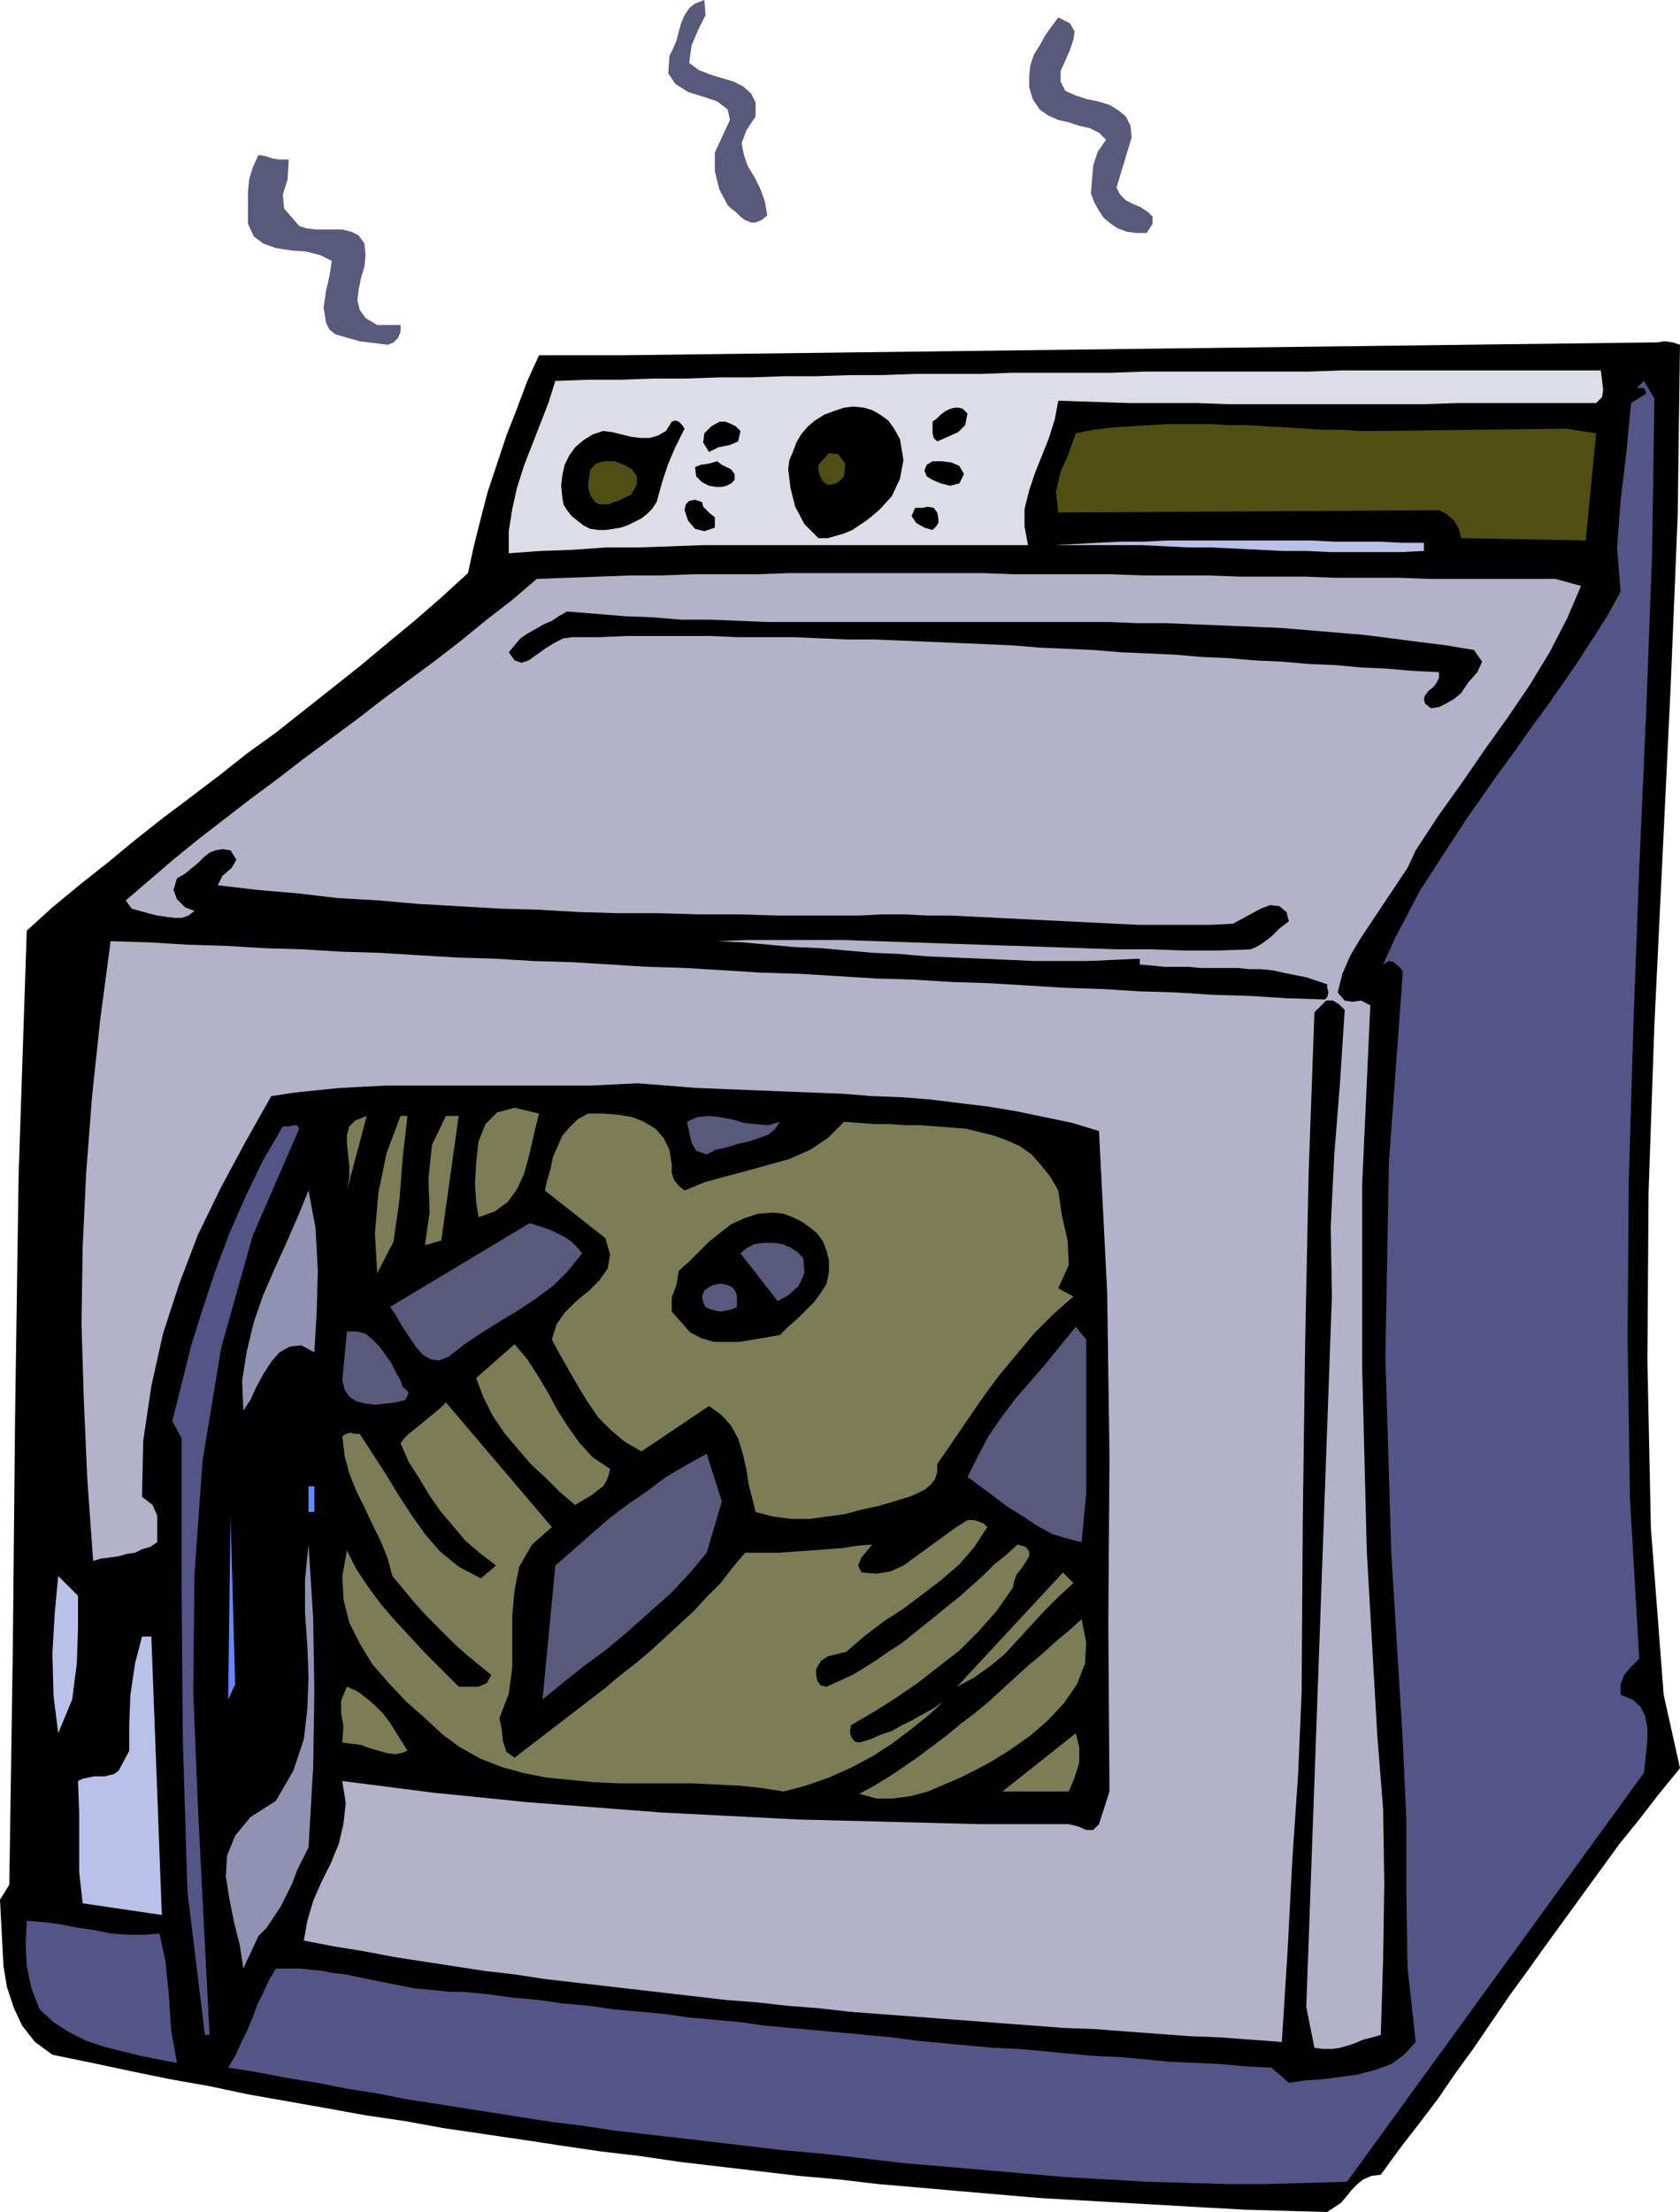 <svg xmlns="http://www.w3.org/2000/svg" width="1.443in" height="1.899in" fill-rule="evenodd" stroke-linecap="round" preserveAspectRatio="none" viewBox="0 0 1443 1899"><style>.pen1{stroke:none}.brush2{fill:#59597c}.brush3{fill:#000}.brush5{fill:#545487}.brush7{fill:#bac1e8}.brush9{fill:#7c7c56}.brush10{fill:#9191b2}</style><path d="m592 54 8 6 10 4 10 3 10 3 8 4 7 6 4 8v12l-8 12-4 11 2 10 3 9 6 10 5 10 4 11 2 12-5 4-5 2h-4l-5-2-4-3-4-4-4-3-3-3-7-13-4-16v-16l6-13 7-15-2-9-9-7-12-4-13-4-11-7-6-9 1-15 3-6 3-7 2-8 2-7 3-7 4-6 5-4 8-3 1 13-6 12-6 14-2 15zm323 24 9 4 9 3 10 2 10 3 8 5 6 5 4 8 1 10-13 43 3 6 5 5 6 3 7 3 6 4 4 4v6l-5 8h-9l-8-1-8-3-6-4-6-5-4-6-4-7-3-8 1-12 1-12 4-12 7-10-6-6-8-4-9-2-9-3-9-2-9-4-7-5-6-9-3-10V65l1-9 3-9 5-8 5-9 5-7 6-8 10 5 4 7-1 7-3 9-4 9-4 9v9l4 8zm-667 59-1 17-4 13 1 12 13 15 6 2 8 1h23l8 2 6 3 5 7 1 10-1 10-3 10-2 10-1 9 2 8 5 7 10 6h20v6l-2 5-4 4-5 2-8-1-8-1-8-1-7-2-7-2-7-2-5-4-3-6-2-13 2-14 3-13 2-13-10-5-12-3-13-1-13-2-11-4-8-6-5-11v-27l1-11 3-10 5-11 6 1 6 2 6 1h8z" class="pen1 brush2"/><path d="m1443 296-2 147-6 146-7 146-7 145-5 144-1 144 3 144 11 143 14 63-18 22-17 22-17 21-16 22-16 22-16 22-16 22-15 21-16 22-15 22-15 22-16 22-15 22-16 21-17 22-16 22-8 1-7 3-5 4-5 5-4 5-5 6-6 4-6 4-36-1-35-1-36-2-35-2-35-2-35-2-35-2-35-3-35-3-34-3-35-3-34-4-34-3-34-4-34-4-34-4-34-5-34-4-34-5-33-5-34-5-34-5-33-6-34-5-33-6-34-6-34-6-33-7-34-6-34-7-33-7-34-7-15-11-11-14-7-15-6-18-3-18-1-19-1-19-1-19 8-13 3-201 2-203 3-205 7-210 22-20 23-19 24-19 23-19 24-19 24-18 25-19 24-19 25-18 24-19 24-19 24-19 24-20 23-19 23-20 23-21 5-23 6-24 6-23 8-24 8-24 9-23 9-24 10-22h72l884-11h4l7-1 7 1 6 2z" class="pen1 brush3"/><path d="m1375 318 1 8 1 9-1 6-5 5h-119l-29 1h-168l-28-1h-58l-30-1-30-1-3 16-5 16-6 15-6 15-5 15-4 16v15l3 16H604l-28 1-28 1h-28l-28 2-28 1-27 2v-19l3-19 4-18 6-19 7-18 7-18 7-18 6-19 28-1h28l28-1h28l28-1h28l28-1h28l29-1h28l28-1h56l28-1h85l28-1h141l28-1h223z" class="pen1" style="fill:#dddde8"/><path d="m1421 342-2 134-5 134-6 135-5 134-4 135-1 135 2 137 8 138-7 7-6 7-3 8v9l10 4 7 6 4 8 2 10v10l-1 11-1 9-1 9-255 351-34 1-35 1h-34l-35-1-35-1-34-2-35-2-35-3-34-3-35-3-35-3-34-4-35-4-34-3-34-4-34-4-26-3-26-3-26-3-26-4-25-3-26-4-25-4-26-4-25-4-26-4-25-5-26-4-25-5-25-4-26-5-25-4 6-10 5-11 5-10 5-12 4-11 5-10 5-11 6-10h20l10 1 10 1 10 2 10 1 9 2 10 2 10 2 10 2 10 2 10 2 11 1 10 1 10 1h11l21 2 22 3 22 2 21 3 22 2 21 3 22 2 22 2 21 3 22 2 22 2 21 3 22 2 22 2 22 2 21 2 22 2 22 3 22 2 21 2 22 2 22 1 22 2 21 2 22 2 22 1 22 2 21 2 22 1 22 1 21 2 22 1 15 13 14-2 15-1 15-2 15-2 15-4 14-5 11-8 10-11-7-64-1-63v-63l-3-67-10-164-5-167 3-167 12-164-3-4-5-4-4-1-5 3 10-22 11-21 11-21 13-20 13-20 13-20 14-20 14-20 14-19 14-20 14-19 14-20 13-19 13-20 12-19 11-20-3-38 3-40 5-42 4-42 13-8-1-4-2-1h-5l6-6 9 15z" class="pen1 brush5"/><path d="m773 377 3 18-3 16-7 15-11 12-6 5-5 4-6 4-6 4-7 3-7 2-7 2h-8l-12-12-8-15-4-16-2-16 1-8 3-7 3-8 4-7 6-7 6-5 8-5 8-3 9-3 8-1 9 1 7 2 7 4 7 5 5 7 5 9zm58-22-2 10-6 6-9 4-9 4-3-3-1-4v-10l4-3 3-3 4-3 4-2 4-1h4l3 1 4 4zm-243 13-8 16-6 14-5 15-5 18-4 6-4 4-5 4-6 3-6 3-6 2-6 1-7 1h-6l-7-1-6-3-5-4-5-4-4-5-3-5-1-6-1-10 1-9 2-9 4-8 5-7 7-6 8-5 9-3 8 1 8 2 8 2 8 1h8l7-2 7-4 5-8 3-1 3 1 3 3 2 3zm48 2-2 9-7 3-10 2-8 4-5-8 1-8 6-6 7-4h5l5 2 4 2 4 4z" class="pen1 brush3"/><path d="m1345 368 26 4-9 92-107-2-2-8-4-7-7-6-6-3-327 2-2-18 4-17 7-16 6-17 15-3 16-2 16-1 17-1 16-1h34l17 1h16l17 1 17 1 16 1 16 1h16l15 1h15l162-2zm-620 41-4 4-3 2-4 1h-4l-4-4-2-4-1-4v-5l9-10 8 1 6 8-1 11zm-183 16-3 1-4 2-4 2-4 1-4 2h-8l-4-2-4-6-2-7 1-8 1-7 5-5 7-2h9l8 3 7 4 4 6v7l-5 9z" class="pen1" style="fill:#4f4f14"/><path d="M631 407v5l-3 3-4 2-4 1h-5l-6-1-6-3-5-5-1-8 5-2 7-1 7-2 4 3 4 2 4 2 3 4zm197 0-4 8-8 2-8-2-7-3-5-3-2-5 2-5 5-3h8l8 1 7 3 4 7zm-214 37v9l-9 3-8-2-6-7-3-9 1-5 3-3 5-1 6 2 1 4 3 3 3 3 4 3zm191-4 1 5v4l-2 3-3 3-7-2-7-4-4-6 3-7h6l5-1 5 1 3 4z" class="pen1 brush3"/><path d="m1223 473-20 1h-60l-21-1h-20l-20-1-21-1-20-1h-20l-20-1-20-1h-76l19-1 19-1 20-1h20l20-1h123l20 1h39l19 1h19v7z" class="pen1 brush7"/><path d="m1358 503-12 28-15 29-17 28-19 28-20 28-20 29-20 28-19 29-7 15-10 15-10 15-10 15-10 15-9 15-7 16-4 16 6 7 7 1 7-1 8 4-7 154v157l4 158 9 158 5 63 1 64-1 65-2 65-7 2-8 2-7 3-6 2-7 2-7 1h-8l-7-1-7-35 22-610-1-60 3-61 5-63 4-62-5-5-5-3h-6l-4 4-6 6-5 139-3 147-2 150-1 148-3 70-5 74-4 77-5 79-27-2-27-2-26-1-27-2-27-2-26-2-27-1-26-2-27-2-26-2-27-2-26-2-27-2-26-2-26-3-26-2-27-3-26-2-26-3-26-3-26-3-26-3-26-3-26-3-26-4-26-3-26-4-26-4-26-4-26-5-25-4-26-5 3-17 5-17 7-16 8-16 7-17 4-17 2-18-3-19 39 5 39 5 40 4 39 4 39 3 39 3 39 3 39 2 39 2 39 2 39 1 39 1 39 1 39 1h77l8 2 7 3h6l5-5 9-28-1-144 1-144-2-141-7-138-23-7-24-5-24-5-24-4-25-3-24-3-25-2-26-1-25-2-25-1-26-1-25-1-25-1-25-1-25-2-25-2-21 1-20 1H331l-20 1-19 1-20 2-19 2-20 3-22 39-21 39-20 41-16 42-14 43-10 45-7 47-1 48 9 7 4 9v23l-6 4-7 2-6 3-7 1-7 2-7 1-8 1-7 2-5-70-3-68-2-66 1-65 3-64 5-65 7-66 9-68 33 1 33 2 33 1 33 2 33 1 33 2 33 1 33 2 33 2 33 1 33 2 33 1 33 2 32 2 33 1 33 2 32 2 33 1 33 2 32 2 33 1 32 2 32 1 33 2 32 2 32 1 32 2 32 1 32 2 32 1 32 2 32 1 2-2 1-4-1-4v-3l-9-3-9-3-10-2-10-2-9-2-10-1h-10l-10-1h-32l-10-1h-21l-10-1-11-1v-5l-22 1-23 1h-45l-23-1-23-1-24-1-23-1-23-2-23-1-23-2-22-2-23-1-22-2-22-2-22-1 26-1h83l29 1 29 1 29 1 30 1 29 1 30 1 29 1 30 1h29l29 1h28l28-1 5-2 5-3 4-3 4-3 3-3 4-4 4-3 4-3-2-8-6-5-8-1-8 3-24 13-20 1h-60l-21-1-20-1-20-1-21-1-20-1-20-1-20-1-20-1h-20l-20-1h-20l-19 1h-69l-34-1h-35l-34-1h-35l-34-1-34-2-35-1-34-2-35-2-34-3-35-2-34-4-35-3-34-4 4-8 8-7 4-7-5-8-7-1-6 1-5 2-5 4-5 5-5 4-6 5-7 4-3 10 3 8 7 7 8 3-5 4-6 2h-6l-8-1-7-1-8-2-7-2-7-2-5-7 21-18 21-18 21-17 22-17 22-17 23-17 22-17 23-17 23-17 22-17 23-17 23-17 22-17 22-18 22-17 21-18 27-1 27-1 27-1h27l27-1h55l27-1h166l27 1h83l28 1h55l27 1h55l28 1h54l27 1h108l22 6z" class="pen1" style="fill:#b2b2c9"/><path d="m1266 558 7 10-4 9-8 9-6 9-6 5-7 4-6 3-7 1-5-4-1-4 1-3 3-4 4-3 3-4 2-4v-5l-22-1-23-2-22-1-22-2-23-1-23-2-23-1-23-2-23-1-23-2-23-1-23-1-24-2-23-1-23-1-24-2-23-1-24-1-23-1-24-1-24-1h-23l-24-1-23-1h-48l-23-1h-71l-24 1h-23l-8 1-8 4-8 5-7 5-7 5-6 2-6-2-5-7 5-6 5-6 6-4 7-4 7-4 7-3 6-4 7-4 25 2 24 2 25 1 24 2h25l25 1 24 1h294l24 1h25l24 1 24 1 24 1 25 1 24 2 24 2 24 2 24 3 23 3 24 3 24 4z" class="pen1 brush3"/><path d="m463 956-3 12-3 13-3 13-4 14-6 13-8 11-11 8-14 5-2-13-1-16 1-18 2-18 6-15 10-10 15-4 21 5zm114 44v7l2 6 4 5 5 4 17-7 18-5 19-5 18-5 18-5 18-8 15-10 14-14 13 1 13 1h13l13 1h14l13 1 13 1 13 1 12 3 12 3 11 4 11 5 10 7 8 9 8 10 7 12 3 21 5 22 1 21-9 20 13 7-17 15-17 17-15 18-15 18-14 19-13 19-13 19-13 19v7l-2 6-4 5-5 4-6 3-7 3-7 2-6 2-14 4-14 3-15 4-15 2-15 2h-15l-16-2-15-4-3-12-3-12-2-13-3-13-4-13-6-11-8-9-11-8-58 39-14-8-12-10-11-11-9-13-8-13-8-14-8-14-7-13 4-13 7-10 10-10 11-9 9-9 7-10 2-12-4-14-52-41 2-9 3-10 2-10 4-9 4-9 6-7 7-7 9-5h13l13 1 12 2 10 4 10 6 7 8 5 10 2 13zm-279 22 2-11v-10l-1-10-1-9v-8l2-7 5-5 10-4-17 64zm52-64-4 35-3 38-5 35-14 27-2-34 3-35 7-34 12-32h6zm29 107-14 4 4-28-1-29 3-29 12-25h11l-15 107z" class="pen1 brush9"/><path d="m670 963-4 6-6 5-8 3-9 3-9 2-10 3-9 2-8 4-9-3-4-7-2-9-2-9 9-4 10-1 9 1 11 2 10 3 10 1 11 1 10-3z" class="pen1 brush2"/><path d="m257 969-40 92-27 96-16 97-7 98-1 100 4 99 5 99 5 97h-4l-15-123-4-131-1-131v-127l-8-15 8-32 8-32 10-32 11-33 12-32 14-32 15-31 17-29h5l4-1h3l2 3z" class="pen1 brush5"/><path d="m270 1161-11-6-10 1-9 5-7 8-7 11-6 11-5 11-6 9-1-26 4-25 6-25 8-23 10-23 10-22 10-23 9-22 6 32 2 37-1 36-2 34z" class="pen1 brush10"/><path d="M712 1082v10l-2 10-5 8-6 8-7 7-7 7-8 7-7 7-11 2-12 2-12 2h-22l-10-3-10-5-8-9-8-9v-12l4-11 2-12 9-8 9-9 8-8 10-8 9-7 11-5 12-4 13-1 9 1 8 3 8 4 7 5 6 5 5 7 3 8 2 8z" class="pen1 brush3"/><path d="m500 1076-12 15-13 13-15 11-15 10-15 9-16 10-15 10-14 11-8 3-7-1-7-4-6-7-6-9-6-9-5-9-5-7 120-72 6 2 6 2 6 2 6 3 6 3 6 4 5 5 4 5zm190 4 1 13-5 11-9 8-9 5-32-41 6-5 6-3 8-1h8l8 1 7 3 6 4 5 5zm-57 33v9l-4 2-5 1-5 1-5-1-4-1-4-2-2-4-1-5 2-5 4-3 4-2 6-1 5 1 5 2 3 4 1 4zm300 37v132l-4 42-12-3-13-4-13-7-12-8-13-8-12-9-12-9-11-8 9-18 9-17 11-16 12-16 13-15 13-15 13-16 13-16 9 11zm-589 35 2 6 3 2 2 3-3 6-8 2-9 1-9 1-8-1-8-2-6-4-4-6-2-8 4-42h8l8 2 6 5 6 6 5 7 5 7 4 8 4 7z" class="pen1 brush2"/><path d="m524 1261-1 5-2 5-3 5-4 3-5 4-5 3-5 3-5 3-13-11-12-12-13-12-12-14-11-13-10-15-8-16-6-16 33-29 11 13 9 14 9 15 8 15 9 14 10 14 11 12 15 10z" class="pen1 brush9"/><path d="m474 1311-17 15-11 19-4 20-2 22v45l-3 22-8 21 2 10 1 10 3 9 7 5 13-10 13-10 13-10 13-10 13-10 13-10 13-11 13-10 13-11 12-11 13-12 12-11 11-12 12-12 10-13 11-13h29l14-1 14-1 13-1 14-1 12-2 13-1-4 5-5 6-3 7 3 6 13 1 12-2 11-5 11-8 11-8 11-8 11-8 11-7h5l4 1 5 2 3 3-11 17-13 15-15 13-17 13-16 12-17 11-17 13-15 13-8 2-8 2-6 4-4 7v5l1 5 3 4 5 1 11-5 11-5 10-6 11-7 10-7 11-7 10-8 10-8 10-8 11-9 10-8 10-9 10-9 9-9 10-8 10-9 7 2 3 4v4l-3 5-4 6-4 5-2 6-1 5-14 20-15 17-17 17-18 14-18 14-19 13-19 12-19 11-1 5 1 5 3 4 4 1 10-3 9-4 9-3 9-5 8-4 9-5 9-5 9-6-13 12-15 12-16 12-17 11-19 10-18 8-20 7-19 5-19-3-19-2-20-1-21-1h-63l-21-1-21-2-20-2-20-4-18-5-18-7-18-10-15-11-15-14-16-14-15-16-14-16-11-18-9-18-5-20-1-20 4-22 8 16 10 15 11 15 13 15 13 14 13 14 14 14 14 14h17l7-3 4-7-11-9-11-9-11-10-11-11-11-11-10-11-10-12-10-12-4-15-6-15-7-14-7-15-7-14-6-15-4-15-2-17 3-2 4-1 4 1h4l11 17 11 17 11 18 11 17 12 17 13 15 16 13 19 10 13-11-13-10-13-11-11-13-11-13-9-13-9-15-9-14-7-16 3-4 4-4 5-4 5-4 6-5 5-4 6-5 5-5 91 107z" class="pen1 brush9"/><path d="m620 1289-13 44-15 18-16 17-18 16-18 16-19 16-19 14-19 15-17 14 11-115 16-14 16-14 15-13 16-12 16-11 16-12 17-10 18-10 13 41z" class="pen1 brush2"/><path d="M265 1276h5v22h-5v-22zm-69 183 2-157 4 144-6 13z" class="pen1" style="fill:#6687ff"/><path d="M50 1316v15-15z" class="pen1 brush7"/><path d="m265 1586-5 10-5 10-4 11-5 10-5 10-6 9-6 9-7 7-13 28-3-20-5-20-4-20-3-19 1-18 7-17 13-16 22-14 15-26 9-27 3-26 1-27-1-27-2-28v-29l3-30 4 63 1 63-1 65-4 69z" class="pen1 brush10"/><path d="m922 1359-13 12-12 12-12 13-11 12-11 12-12 10-14 10-15 8 91-98 9 9z" class="pen1 brush9"/><path d="M67 1370v28l-1 30-4 31-12 29-4-32-1-36 2-35 3-32 17 17z" class="pen1 brush7"/><path d="m852 1512-13 7-14 7-14 6-14 6-15 4-15 2h-14l-15-4 13-7 13-8 12-8 13-9 12-9 12-9 12-10 12-9 12-10 11-10 12-11 11-10 12-10 11-10 12-10 11-10 4 20-1 18-7 18-11 16-14 15-15 13-17 12-16 10z" class="pen1 brush9"/><path d="m139 1644-68-10-3-27v-51l-1-27 4-2 5-1 5-1h9l4-1 4-1 4-3 9-17v-22l1-26 4-27 6-23h8l9 239z" class="pen1 brush7"/><path d="m350 1503-5 2-6 1-7-1-7-2-7-2-8-3-8-1-8-1 1-14-2-11v-11l5-12 9 4 8 6 7 6 7 7 6 8 5 8 5 8 5 8zm568 35h-57l63-50 3 12v13l-4 13-5 12z" class="pen1 brush9"/><path d="m137 1660 5 23 3 29 2 31 5 28-16-3-15-3-16-4-16-4-15-5-14-7-14-9-12-11-7-18-4-19-1-19 1-20 14 1 15 2 15 3 14 2 15 3 14 1h14l13-1z" class="pen1 brush5"/></svg>
